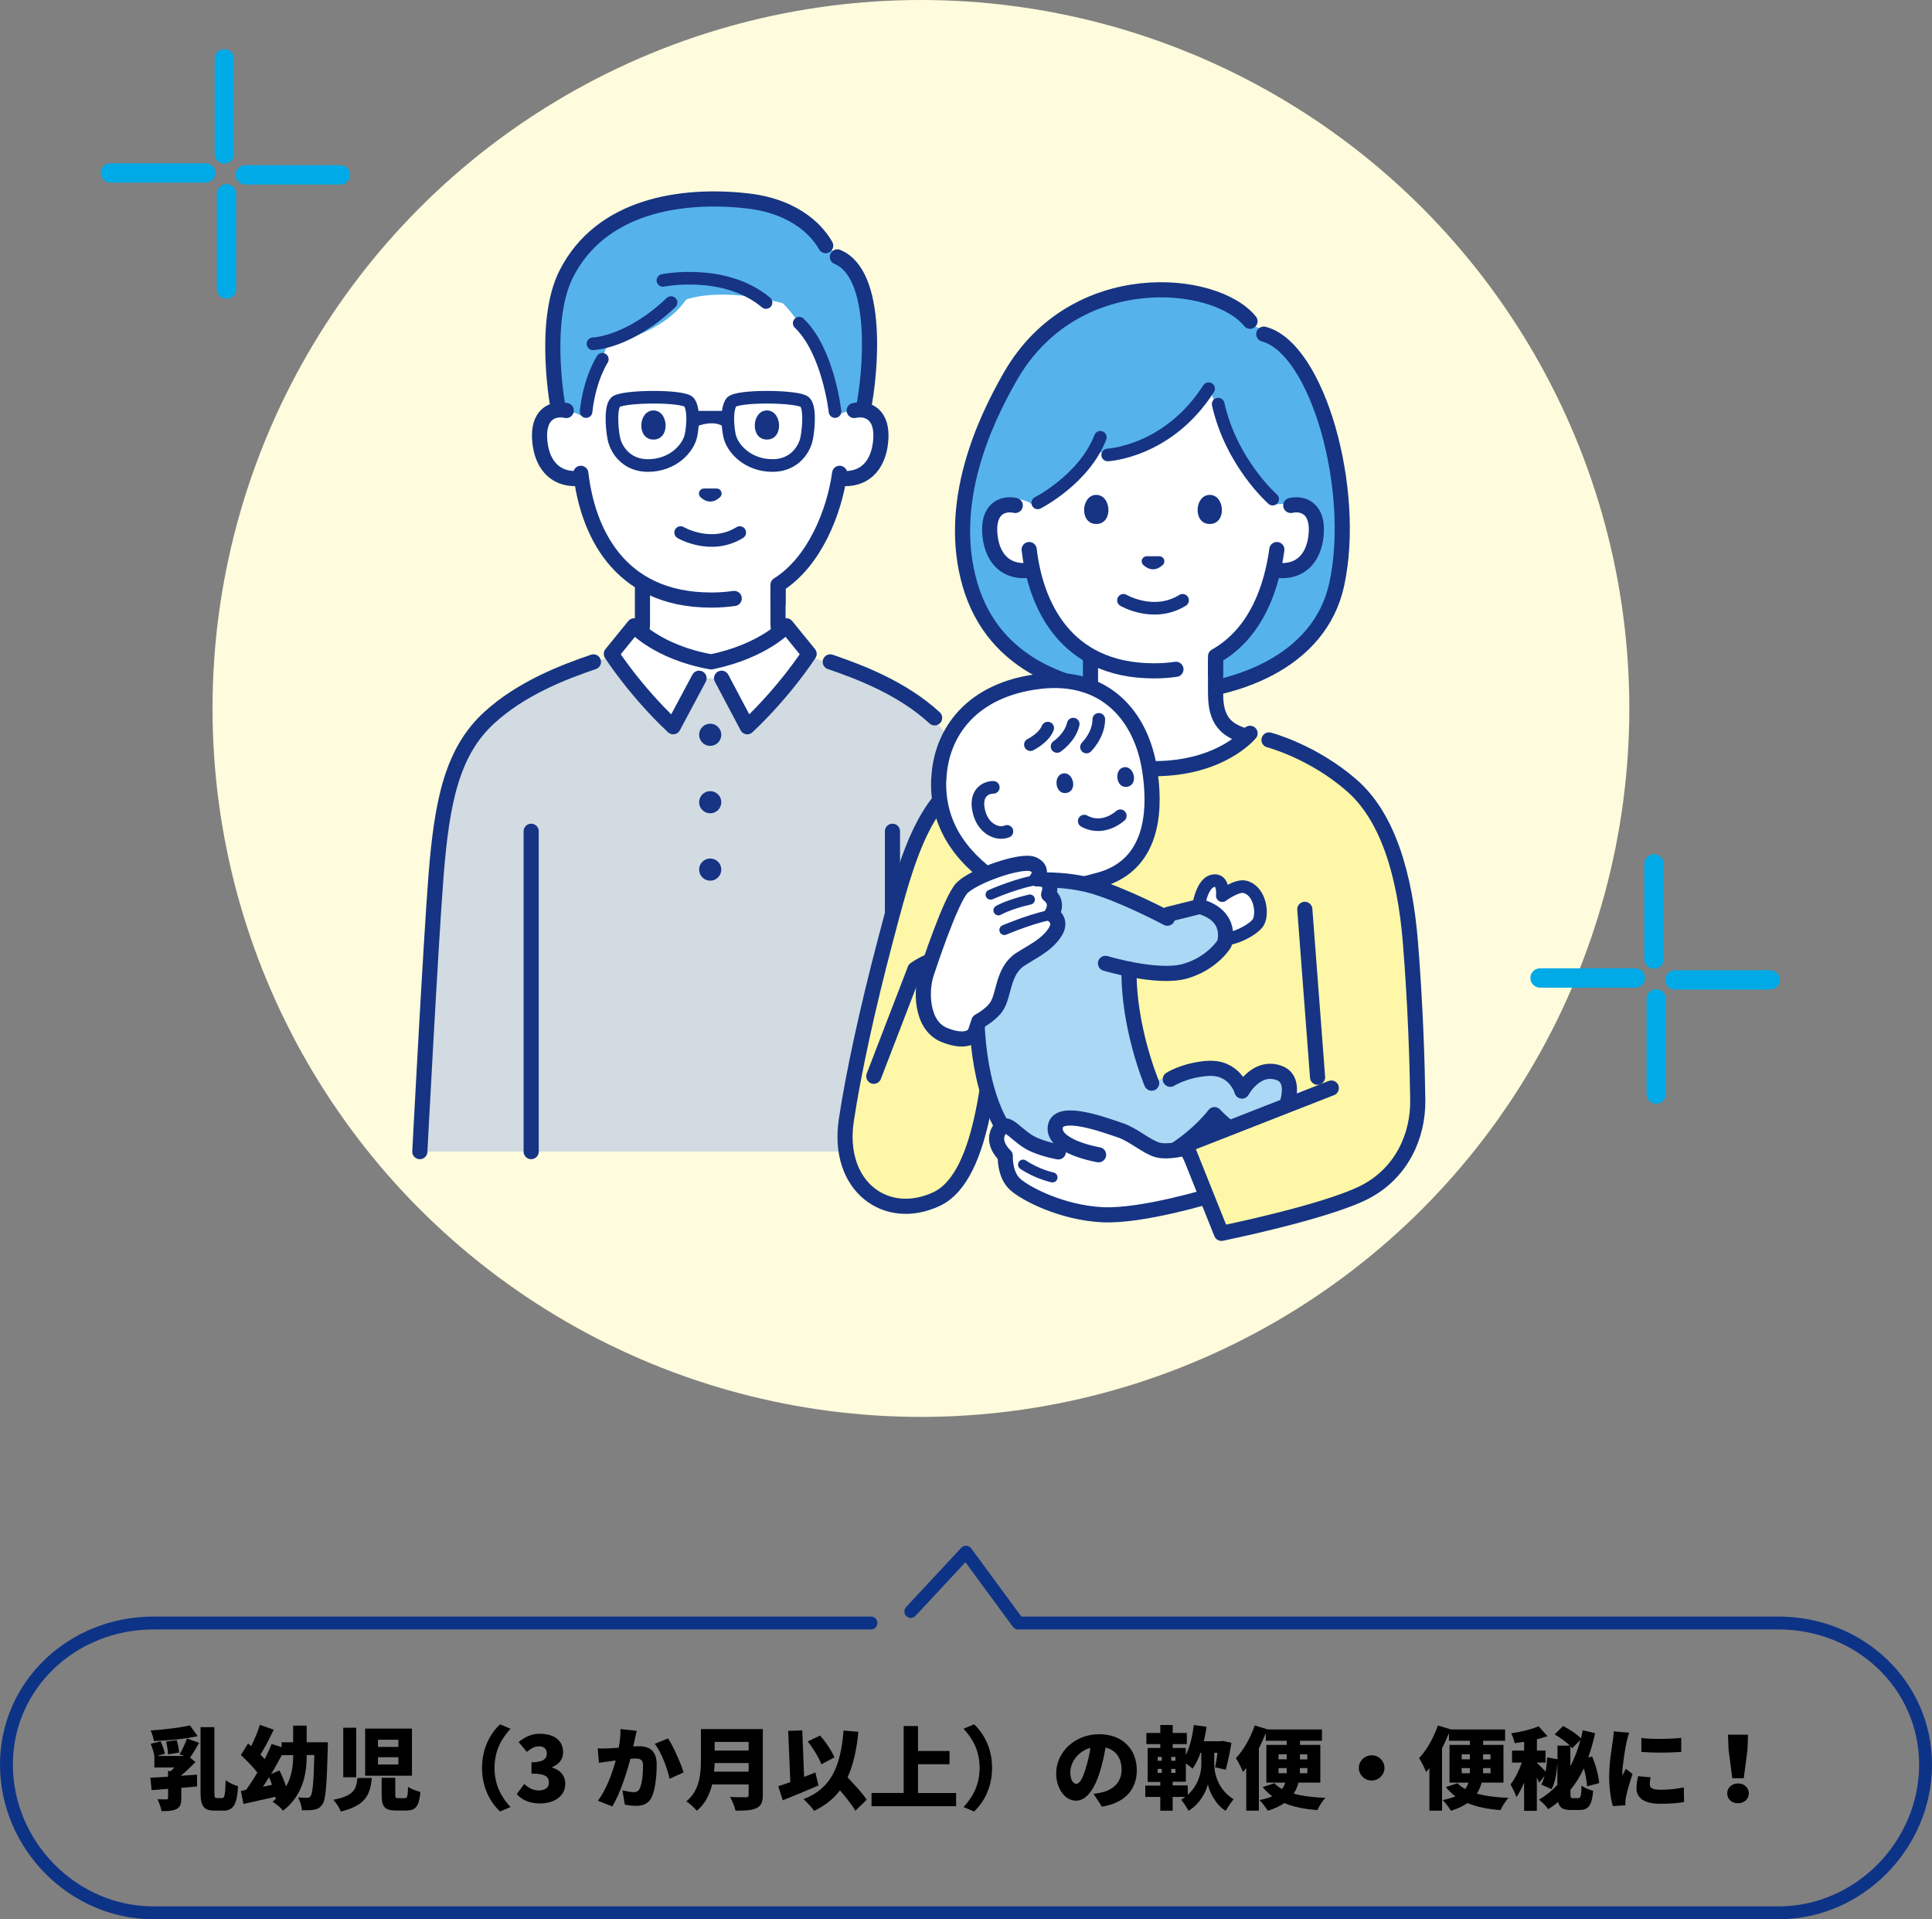 <?xml version="1.0" encoding="UTF-8"?><svg id="_イヤー_2" xmlns="http://www.w3.org/2000/svg" viewBox="0 0 300 298"><rect x="0" y="0" width="300" height="298" fill="#808080" stroke="none"/><defs><style>.cls-1,.cls-2{fill:#fdf7a7;}.cls-3,.cls-4,.cls-5{fill:#fff;}.cls-4,.cls-6,.cls-7,.cls-8,.cls-5,.cls-2,.cls-9,.cls-10{stroke-linecap:round;}.cls-4,.cls-6,.cls-7,.cls-8,.cls-5,.cls-2,.cls-10{stroke-linejoin:round;}.cls-4,.cls-6,.cls-8,.cls-5,.cls-2,.cls-10{stroke:#163483;}.cls-4,.cls-10{stroke-width:1.96px;}.cls-11{fill:#aad8f5;}.cls-6,.cls-7,.cls-8,.cls-9,.cls-10{fill:none;}.cls-6,.cls-5,.cls-2{stroke-width:2.35px;}.cls-12{fill:#56b2eb;}.cls-7{stroke:#0d3387;stroke-width:2px;}.cls-13{fill:#fefcdc;}.cls-14{fill:#163483;}.cls-8{stroke-width:1.56px;}.cls-9{stroke:#00aae7;stroke-miterlimit:10;stroke-width:3px;}.cls-15{fill:#d1dbe1;}</style></defs><g id="img"><path class="cls-7" d="M141.43,250.21l8.57-9.21,8.09,11h118.06c12.62,0,22.85,9.63,22.85,22h0c0,12.37-10.23,23-22.85,23H23.85c-12.62,0-22.85-10.63-22.85-23h0c0-12.37,10.23-22,22.85-22h111.39"/><g><circle class="cls-13" cx="143" cy="110" r="110"/><g><g><path class="cls-5" d="M120.81,96.8v-9.13h-21.05v9.13c0,4.15-4.27,7.35-8.18,8.3,0,0,4.91,9.01,18.54,9.01s18.87-9.01,18.87-9.01c-3.91-.95-8.18-4.15-8.18-8.3Z"/><path class="cls-3" d="M132.64,63.73c2.4-18.12-7.55-26.76-22.2-26.76-13.61,0-24.91,8.63-22.51,26.76-1.98-.45-1.41,10.96,2.26,10.53,1.27,7.36,5.58,18.91,20.25,18.91s18.67-11.55,19.94-18.91c3.67,.43,4.23-10.98,2.26-10.53Z"/><path class="cls-12" d="M133.98,63.67c1.37-6.4,2.52-23.1-5.37-24.93,0,0-2.4-6.63-12.58-7.78-10.18-1.14-22.69,.69-28.09,11.32-3.89,7.66-1.19,21.38-1.19,21.38,0,0,2.57,.08,4.02,1.22,0,0,1.83-7.62,3.66-11.51,0,0,8.35-1.37,12.12-6.86,0,0,5.15-2.06,14.98,.57,0,0,3.09,2.71,5.37,8.8,2.29,6.1,3.05,8.61,3.05,8.61,0,0,1.3-.84,4.02-.84Z"/><path class="cls-15" d="M152.85,135.93c-.91-11.55-2.52-19.21-8.23-24.47-4.98-4.58-12.46-7.43-19.1-9.6l-8.46,.91h-13.56l-8.46-.91c-6.63,2.17-14.11,5.02-19.1,9.6-5.72,5.26-7.32,12.92-8.23,24.47-.82,10.4-2.52,42.88-2.52,42.88h78.26l11.15-14.14s-1.29-22.9-1.76-28.74Z"/><path class="cls-5" d="M108.55,105.31l-4.02,7.53c-5.95-5.6-9.6-11.32-9.6-11.32l3.54-4.35s3.63,4.12,11.97,5.6c8.24-1.72,11.66-5.6,11.66-5.6l3.54,4.35s-3.66,5.72-9.6,11.32l-3.99-7.53"/><path class="cls-10" d="M105.69,82.69s4.7,2.77,9.18,0"/><path class="cls-8" d="M111.27,76.63h-1.96s.47,.47,.98,.47,.98-.47,.98-.47Z"/><path class="cls-10" d="M102.94,43.54s9.6-1.94,16.01,3.43"/><path class="cls-10" d="M92.08,53.38s5.49-.11,12.12-6.4"/><path class="cls-10" d="M91.01,63.9s.34-4.46,2.52-8.12"/><path class="cls-10" d="M129.66,63.9s-1.03-9.38-5.56-13.72"/><circle class="cls-14" cx="110.28" cy="114.09" r="1.72"/><circle class="cls-14" cx="110.28" cy="124.56" r="1.72"/><circle class="cls-14" cx="110.28" cy="135.02" r="1.72"/><line class="cls-6" x1="82.48" y1="129.07" x2="82.48" y2="178.81"/><line class="cls-6" x1="138.58" y1="129.07" x2="138.58" y2="158.92"/><g><path class="cls-14" d="M101.47,63.73c-2.37,0-2.66,4.52,0,4.52s2.37-4.52,0-4.52Z"/><path class="cls-14" d="M119.09,63.73c2.37,0,2.66,4.52,0,4.52s-2.37-4.52,0-4.52Z"/></g><g><path class="cls-10" d="M106.99,62.45c-.79-1.07-10.48-.99-11.42,0s-.45,5.05-.16,6.02c.55,1.83,2.21,3.81,5.2,3.81,3.86,0,6.3-2.67,6.7-4.73,.29-1.51,.47-4.04-.32-5.11Z"/><path class="cls-10" d="M113.58,62.45c.79-1.07,10.48-.99,11.42,0,.95,.99,.45,5.05,.16,6.02-.55,1.83-2.21,3.81-5.2,3.81-3.86,0-6.3-2.67-6.7-4.73-.29-1.51-.47-4.04,.32-5.11Z"/></g><path class="cls-8" d="M112.5,65.42c-1.92-1.07-4.43,0-4.43,0v-.84h4.43v.84Z"/><path class="cls-6" d="M128.21,38.14c-1.02-1.82-4.23-6.05-12.18-6.95-10.18-1.14-22.69,.69-28.09,11.32-3.89,7.66-1.19,21.38-1.19,21.38"/><path class="cls-6" d="M133.98,63.9c1.31-6.13,2.53-21.34-3.95-24.01"/><g><path class="cls-5" d="M130.38,74.26c3.67,.43,5.93-1.8,6.35-5.56,.51-4.49-2.12-5.41-4.09-4.96"/><path class="cls-5" d="M90.19,74.26c-3.67,.43-5.93-1.8-6.35-5.56-.51-4.49,2.12-5.41,4.09-4.96"/></g><path class="cls-6" d="M130.38,73.49c-.8,5.86-3.85,13.74-9.57,17.31v2.9"/><path class="cls-6" d="M90.19,73.49c1,8.59,5.58,19.68,20.25,19.68,1.27,0,2.45-.09,3.57-.25"/><path class="cls-6" d="M92.15,102.77c-4.69,1.6-11.23,4.11-16.21,8.69-5.72,5.26-7.32,12.92-8.23,24.47-.82,10.4-2.52,42.88-2.52,42.88"/><path class="cls-6" d="M128.92,102.77c4.69,1.6,11.23,4.11,16.21,8.69"/></g><g><g><path class="cls-12" d="M194.76,50.63s-3.32-4.69-12.01-5.72c-9.54-1.13-19.67,2.74-25.84,13.49-4.1,7.15-9.95,19.78-6.29,32.36,3.66,12.58,15.67,17.04,28.47,17.04s25.86-5.1,28.47-17.04c3.43-15.67-3.43-36.59-12.81-40.13Z"/><path class="cls-6" d="M194.1,49.88c-5.41-6.68-27.25-8.74-37.19,8.52-4.11,7.14-9.95,19.78-6.29,32.36,3.66,12.58,15.67,17.04,28.47,17.04s25.86-5.1,28.47-17.04c3.22-14.69-2.97-36.7-11.32-38.88"/><path class="cls-5" d="M188.75,107.78v-8.43h-19.42v8.43c0,3.83-1.07,5.71-4.68,6.58,0,0,1.66,6.4,14.24,6.4s14.88-6.4,14.88-6.4c-3.61-.88-5.01-2.75-5.01-6.58Z"/><path class="cls-3" d="M200.43,76c2.3-17.34-7.23-25.6-21.24-25.6-13.03,0-23.84,8.26-21.54,25.6-1.89-.43-1.35,10.48,2.16,10.07,1.22,7.04,5.34,18.1,19.38,18.1s17.86-11.05,19.08-18.1c3.51,.41,4.05-10.51,2.16-10.07Z"/><path class="cls-12" d="M201.62,78.19c.24-7.69,.8-14.98-5.37-21.95-6.5-7.34-25.26-10.85-35.56,.8-5.26,5.95-4.57,20.35-4.57,20.35,0,0,2.73-.18,4.12,.91,0,0,6.22-2.75,9.83-8,0,0,10.41,.11,17.84-10.06,0,0,.61,3.25,3.66,8.69,2.63,4.69,6.4,9.38,6.4,9.38,0,0,1.05-.11,3.66-.11Z"/><path class="cls-1" d="M219.02,146.45c-.86-10.84-3.11-18.04-8.48-22.98-4.68-4.3-10.2-7.58-16.43-9.62,0,0-4.42,5.49-14.92,5.49s-15.22-5.49-15.22-5.49c-6.23,2.04-11.53,4.16-16.21,8.47-5.37,4.94-7.31,12.83-9.26,23.53-1.94,10.66-3.43,23.39-3.43,23.39h84.96s-.24-13.02-1.01-22.79Z"/><path class="cls-10" d="M174.45,93.21s4.7,2.77,9.18,0"/><path class="cls-8" d="M180.02,87.15h-1.96s.47,.47,.98,.47,.98-.47,.98-.47Z"/><path class="cls-10" d="M172,70.64s9.38-.46,15.67-10.29"/><path class="cls-10" d="M161.14,78.08s7.2-3.66,9.72-10.18"/><path class="cls-10" d="M197.62,77.5s-6.4-5.6-8.46-14.75"/><g><path class="cls-14" d="M170.23,76.84c-2.37,0-2.66,4.52,0,4.52s2.37-4.52,0-4.52Z"/><path class="cls-14" d="M187.85,76.84c2.37,0,2.66,4.52,0,4.52s-2.37-4.52,0-4.52Z"/></g><g><path class="cls-5" d="M198.27,88.55c3.51,.41,5.67-1.73,6.08-5.32,.48-4.3-2.03-5.18-3.92-4.75"/><path class="cls-5" d="M159.81,88.55c-3.51,.41-5.67-1.73-6.08-5.32-.48-4.3,2.03-5.18,3.92-4.75"/></g><path class="cls-6" d="M198.27,85.33c-.77,5.61-3.05,12.92-9.52,16.56v2.77"/><path class="cls-6" d="M159.81,85.33c.96,8.22,5.34,18.83,19.38,18.83,1.21,0,2.35-.08,3.41-.24"/><path class="cls-6" d="M194.11,113.86s-4.42,5.49-14.92,5.49-15.22-5.49-15.22-5.49"/><path class="cls-2" d="M163.97,113.86c-6.23,2.04-11.53,4.16-16.21,8.47-5.37,4.94-7.5,13.15-10.25,23.59-2.9,10.98-5.04,20.99-6.1,28.05-1.52,10.21,6.17,15.89,14.03,12.2,7.78-3.66,8.22-22.19,9.45-28.97,.91-5.03-5.34-11.89-12.81-6.71l-6.4,16.62"/></g><g><g><path class="cls-5" d="M145.78,121.03c.28-7.35,5.18-14.06,15.8-15.25,10.01-1.12,15.63,5.39,16.93,13.7,.78,4.97,1.28,14.74-7.88,17.17-9.47,2.52-11.73,3.02-15.4,.55-4.96-3.34-9.77-8.23-9.47-16.18Z"/><path class="cls-10" d="M154.24,122.25c-1.2,0-2.98,.91-2.2,3.89,.65,2.5,2.78,3.56,4.32,2.95"/><path class="cls-10" d="M168.36,127.49c3.01,1.64,5.6-.83,5.6-.83"/><path class="cls-10" d="M164.14,115.9s2.02-1.34,2.51-3.47"/><path class="cls-10" d="M168.71,115.99s1.91-1.87,1.91-4.3"/><path class="cls-10" d="M160,115.62s2.08-1,2.69-2.57"/><path class="cls-14" d="M165.08,120.09c-1.59,.27-1.27,3.34,.52,3.03s1.07-3.31-.52-3.03Z"/><path class="cls-14" d="M174.52,119.13c-1.59,.27-1.27,3.34,.52,3.03s1.07-3.31-.52-3.03Z"/></g><path class="cls-4" d="M185.99,141.35s.46-4.12,2.29-4.57c1.83-.46,1.52,2.29,1.52,2.29,0,0,2.23-1.69,3.51-1.37,2.44,.61,2.9,4.42,1.98,5.64-.99,1.32-4.88,3.2-6.71,2.29s-2.59-4.27-2.59-4.27Z"/><g><path class="cls-12" d="M157.79,141.35l-4.88-1.83s-5.18,6.25-3.66,10.67,9.45,.61,9.45,.61l-.91-9.45Z"/><path class="cls-11" d="M198.8,166.65c-3.66-1.52-5.95,2.74-5.95,2.74,0,0-1.07-3.81-5.49-3.51-4.42,.3-8.54,2.29-8.54,2.29,0,0-3.66-8.69-3.51-17.69l.02-.02c2.69,.54,6.28,1,8.67,.32,4.27-1.22,6.1-4.27,6.1-4.27,0,0,1.52-4.27-3.81-5.79l-4.88,1.22-.05,.04c-3.38-1.73-8.63-3.6-11.69-4.46-4.88-1.37-11.43-1.22-16.77,1.98,0,0-2.11,8.85-1.07,21.34,.61,7.32,3.05,18.9,12.96,21.04,14.86,3.2,23.78-8.84,23.78-8.84,0,0,3.86,4.11,6.56,4.27,2.59,.15,7.52-9.06,3.66-10.67Z"/><path class="cls-6" d="M152.6,143.94s-1.8,4.58-.76,17.08c.61,7.32,3.05,18.75,12.96,20.89,14.86,3.2,23.78-8.84,23.78-8.84,0,0,3.86,4.11,6.56,4.27,2.59,.15,7.52-9.06,3.66-10.67-3.66-1.52-5.95,2.74-5.95,2.74,0,0-1.07-3.89-5.49-3.51-3.51,.3-5.64,1.68-5.64,1.68"/><path class="cls-6" d="M181.27,142.57s-6.86-3.66-11.74-5.03-11.89-1.22-14.79,.61c-2.2,1.39-5.18,4.57-5.18,8.08"/><path class="cls-6" d="M178.83,168.18s-3.66-8.69-3.51-17.69"/><path class="cls-6" d="M171.66,149.58s8.08,2.44,12.35,1.22,6.1-4.27,6.1-4.27c0,0,1.52-4.27-3.81-5.79l-4.88,1.22"/></g></g><g><path class="cls-5" d="M158.4,148.97c-2.74,1.83-2.44,5.49-3.66,7.32-.86,1.29-2.74,2.29-2.74,2.29l-.61,1.83s-.91,1.83-4.73,.3-3.66-7.32-2.74-9.76c0,0,3.66-11.28,5.49-13.11s9.15-4.42,10.98-3.66,.61,2.29,.61,2.29c0,0,2.74-.3,1.83,2.44,0,0,1.68,1.07,.46,3.05,0,0,1.83,.91,.46,2.9s-3.43,2.85-5.34,4.12Z"/><path class="cls-8" d="M153.82,138.91s4.88-2.13,7.62-2.29"/><path class="cls-8" d="M155.96,144.4s3.51-1.52,6.86-2.29"/><path class="cls-8" d="M155.04,141.35s1.52-.91,4.88-1.68"/></g><g><path class="cls-5" d="M164.34,178.85s-1.83-.3-3.66-1.07c-2.77-1.16-4.2-4.04-5.34-2.59-1.68,2.13,.76,4.27,.76,4.27,0,0-.15,2.9,1.52,4.42,1.68,1.52,7.32,4.42,13.57,4.73,6.25,.3,17.08-3.05,17.08-3.05l-4.12-7.32s-2.74,.76-4.42,.3c-1.68-.46-3.72-2.36-5.79-3.05-2.29-.76-9.51-3.49-10.06-.61-.61,3.2,6.71,4.42,6.71,4.42"/><path class="cls-8" d="M163.43,182.81s-2.29-.46-4.57-1.98"/><path class="cls-2" d="M206.73,168.94l-22.56,8.84,5.49,13.72s16.19-3.29,22.26-6.4c5.64-2.9,8.31-8.61,8.23-14.33s-.35-14.55-1.13-24.32c-.86-10.84-3.6-19.67-9.09-24.47-6.1-5.34-12.88-7.09-12.88-7.09"/><line class="cls-6" x1="202.61" y1="141.19" x2="204.59" y2="167.26"/></g></g></g></g><g><path d="M30.93,270.59c-.48,.84-.98,1.71-1.42,2.3l.84,.71c-.64,.64-1.42,1.42-2.2,2.05v.07c.81-.06,1.65-.11,2.45-.17v1.83c-.81,.07-1.64,.14-2.45,.21v1.64c0,.88-.16,1.37-.77,1.67-.6,.28-1.35,.31-2.3,.31-.09-.56-.37-1.34-.63-1.85,.51,.03,1.19,.03,1.39,.03,.2-.01,.26-.06,.26-.21v-1.43c-.92,.07-1.81,.14-2.56,.2l-.19-1.93c.78-.04,1.73-.1,2.74-.15v-.88h.47c.17-.17,.34-.36,.51-.56h-3.1v-1.78h.01c-.09-.53-.34-1.32-.58-1.89l1.54-.39c.28,.6,.55,1.4,.67,1.93l-1.25,.35h4.22l-.7-.27c.41-.66,.9-1.68,1.15-2.45l1.89,.67Zm-.23-1.02c-2.03,.45-4.59,.67-6.8,.76-.06-.48-.3-1.21-.51-1.65,2.15-.13,4.49-.41,6.1-.78l1.21,1.68Zm-4.61,2.83c0-.53-.14-1.36-.3-1.99l1.64-.22c.2,.6,.36,1.4,.38,1.93l-1.72,.28Zm8.42,6.78c.38,0,.46-.57,.53-2.77,.5,.38,1.38,.8,1.93,.94-.17,2.69-.65,3.78-2.25,3.78h-1.42c-1.68,0-2.16-.7-2.16-2.87v-10.09h2.15v10.1c0,.8,.04,.91,.4,.91h.82Z"/><path d="M50.91,270.52s0,.66-.01,.91c-.16,5.84-.33,8.01-.82,8.71-.38,.56-.75,.74-1.29,.85-.48,.1-1.18,.1-1.91,.08-.03-.56-.27-1.43-.61-1.99,.61,.06,1.14,.06,1.45,.06,.23,0,.37-.06,.51-.27,.31-.38,.48-2.1,.58-6.37h-1.18c-.01,2.98-.6,6.25-3.67,8.64-.38-.48-1.1-1.04-1.64-1.4,.17-.14,.34-.28,.5-.41-.01-.11-.04-.22-.06-.34-1.72,.39-3.51,.78-4.96,1.11l-.4-2.04c.24-.04,.51-.08,.8-.14,.57-.77,1.18-1.71,1.76-2.7-.68-.9-1.72-1.93-2.56-2.72l1.12-1.79,.48,.41c.53-1.04,1.04-2.27,1.35-3.31l2.15,.76c-.64,1.36-1.39,2.79-2.06,3.87,.24,.24,.47,.48,.67,.7,.4-.81,.77-1.61,1.07-2.35l1.55,.49v-.76h1.79v-2.58h2.1v2.58h3.29Zm-8.67,6.61c-.13-.41-.28-.81-.46-1.19-.31,.52-.64,1.01-.95,1.48l1.41-.29Zm1.14-2.25c.4,.77,.78,1.68,1.04,2.51,.92-1.62,1.1-3.33,1.11-4.87h-1.78c-.53,.99-1.08,2-1.66,2.94l1.29-.57Z"/><path d="M57.74,276.06c-.26,2.51-.87,4.26-4.82,5.21-.2-.55-.74-1.39-1.17-1.82,3.3-.63,3.57-1.71,3.75-3.39h2.23Zm-2.43-7.8v7.69h-2.01v-7.69h2.01Zm8.66,.14v7.31h-7.27v-7.31h7.27Zm-5.28,2.84h3.17v-1.11h-3.17v1.11Zm0,2.73h3.17v-1.13h-3.17v1.13Zm2.69,2.06v2.65c0,.46,.06,.52,.48,.52h.98c.4,0,.47-.22,.53-1.77,.41,.34,1.34,.66,1.91,.8-.21,2.28-.75,2.89-2.23,2.89h-1.51c-1.85,0-2.28-.63-2.28-2.41v-2.67h2.12Z"/><path d="M74.85,274.5c0-3.14,1.35-5.39,2.79-6.77l1.64,.69c-1.31,1.42-2.49,3.29-2.49,6.08s1.18,4.67,2.49,6.08l-1.64,.69c-1.44-1.37-2.79-3.63-2.79-6.77Z"/><path d="M80.24,278.56l1.17-1.57c.64,.6,1.38,1.01,2.2,1.01,.98,0,1.62-.41,1.62-1.19,0-.9-.48-1.43-2.7-1.43v-1.75c1.81,0,2.38-.55,2.38-1.37,0-.71-.43-1.11-1.21-1.11-.71,0-1.25,.32-1.89,.87l-1.28-1.53c.98-.81,2.03-1.29,3.28-1.29,2.19,0,3.63,1.01,3.63,2.87,0,1.04-.57,1.85-1.71,2.3v.07c1.18,.35,2.05,1.19,2.05,2.54,0,1.95-1.81,3.04-3.91,3.04-1.68,0-2.86-.57-3.63-1.46Z"/><path d="M98.87,268.73c-.1,.42-.21,.94-.3,1.33-.07,.38-.16,.76-.24,1.12,.37-.03,.7-.04,.95-.04,1.62,0,2.69,.76,2.69,2.83,0,1.62-.19,3.85-.78,5.08-.48,1-1.31,1.34-2.46,1.34-.54,0-1.21-.08-1.71-.2l-.37-2.21c.51,.14,1.37,.29,1.72,.29,.44,0,.77-.15,.95-.53,.36-.69,.53-2.27,.53-3.56,0-1.01-.43-1.13-1.31-1.13-.16,0-.4,.01-.65,.03-.57,2.16-1.62,5.49-2.82,7.4l-2.23-.88c1.34-1.78,2.25-4.37,2.77-6.26-.37,.06-.68,.1-.88,.13-.46,.06-1.27,.17-1.73,.25l-.19-2.25c.54,.04,1.08,.01,1.64,0,.41-.01,1-.06,1.62-.1,.2-1.08,.3-2.04,.27-2.9l2.53,.27Zm4.86,1.19c.85,1.25,2.01,3.94,2.42,5.28l-2.18,.99c-.34-1.61-1.28-4.15-2.3-5.43l2.06-.84Z"/><path d="M118.45,278.69c0,1.15-.27,1.72-1,2.06-.75,.35-1.79,.39-3.24,.39-.11-.6-.53-1.6-.85-2.14,.91,.07,2.1,.06,2.45,.06s.44-.11,.44-.39v-1.61h-5.67c-.38,1.55-1.09,3.05-2.39,4.1-.31-.42-1.15-1.19-1.61-1.47,2.09-1.71,2.26-4.33,2.26-6.42v-4.8h9.61v10.23Zm-2.2-3.61v-1.34h-5.28c-.01,.42-.04,.88-.09,1.34h5.36Zm-5.28-4.62v1.34h5.28v-1.34h-5.28Z"/><path d="M127.1,277.22c-1.85,.81-3.91,1.65-5.55,2.31l-.71-2.19c.54-.17,1.18-.38,1.88-.63l-.33-7.96,2.19-.08,.28,7.23c.58-.22,1.18-.46,1.75-.69l.48,2Zm5.72,3.94c-.48-.87-1.44-2.06-2.39-3.18-1.01,1.34-2.32,2.39-4.02,3.19-.28-.45-1.15-1.39-1.65-1.82,4.31-1.64,5.76-5.04,6.23-10.65l2.3,.2c-.28,2.82-.8,5.15-1.68,7.07,1.11,1.18,2.36,2.51,2.97,3.47l-1.76,1.71Zm-5.28-7.23c-.36-.98-1.27-2.48-2.12-3.54l1.92-.91c.91,1.02,1.81,2.4,2.23,3.38l-2.03,1.08Z"/><path d="M148.46,278.39v2.06h-13.13v-2.06h4.99v-10.39h2.23v3.87h4.89v2.06h-4.89v4.47h5.9Z"/><path d="M154.05,274.5c0,3.14-1.35,5.39-2.79,6.77l-1.64-.69c1.31-1.42,2.49-3.29,2.49-6.08s-1.18-4.66-2.49-6.08l1.64-.69c1.44,1.37,2.79,3.63,2.79,6.77Z"/><path d="M169.79,278.53c.6-.07,.98-.15,1.38-.25,1.79-.43,2.99-1.67,2.99-3.49s-.88-3.07-2.5-3.45c-.18,1.12-.44,2.34-.82,3.61-.84,2.77-2.1,4.64-3.77,4.64s-3.07-1.86-3.07-4.23c0-3.29,2.89-6.09,6.66-6.09s5.86,2.44,5.86,5.59c0,2.91-1.75,5.06-5.42,5.66l-1.29-1.99Zm-.46-7.14c-2.09,.56-3.13,2.42-3.13,3.75,0,1.21,.43,1.83,.91,1.83,.57,0,1-.84,1.49-2.45,.31-.94,.55-2.04,.73-3.14Z"/><path d="M188.56,274.05c0,1.47,.67,3.89,2.99,5.32-.37,.45-.94,1.29-1.24,1.79-1.58-.95-2.52-3-2.76-4.12-.24,1.15-1.29,3.12-3,4.12-.21-.45-.8-1.32-1.15-1.72,.23-.14,.46-.28,.65-.43h-1.96v2.13h-1.92v-2.13h-2.33v-1.76h2.33v-.57h-1.96v-5.27h1.96v-.6h-2.16v-1.74h2.16v-1.23h1.93v1.23h2.19v1.74h-2.19v.6h2.03v1.08c.65-1.25,1.04-2.93,1.24-4.65l1.99,.28c-.11,.77-.26,1.51-.43,2.24h2.6l.3-.06,1.39,.31c-.24,1.46-.6,3.1-.88,4.17l-1.66-.38c.13-.59,.26-1.4,.38-2.24h-.51v1.89Zm-8.8-.66h.64v-.6h-.64v.6Zm0,1.89h.64v-.62h-.64v.62Zm2.76-1.89v-.6h-.65v.6h.65Zm0,1.89v-.62h-.65v.62h.65Zm1.92,3.4c1.59-1.43,2.1-3.39,2.1-4.64v-1.89h-.13c-.33,.95-.74,1.79-1.22,2.46-.23-.21-.65-.52-1.05-.8v2.84h-2.05v.57h2.35v1.44Z"/><path d="M201.63,276.78c-.16,.6-.4,1.19-.75,1.71,1.37,.38,3.03,.59,4.93,.66-.46,.46-1,1.34-1.25,1.9-2.02-.15-3.71-.5-5.13-1.09-.68,.48-1.52,.87-2.57,1.19-.26-.45-.87-1.26-1.29-1.67,.81-.14,1.46-.34,1.99-.57-.55-.41-1.05-.88-1.49-1.43l1.81-.6c.33,.35,.73,.64,1.19,.9,.24-.31,.41-.64,.51-1h-2.94v-5.85h3.17v-.64h-3.26v-1.19c-.31,.78-.67,1.58-1.07,2.35v9.69h-1.96v-6.61c-.17,.21-.34,.42-.51,.6-.19-.5-.75-1.64-1.1-2.14,1.17-1.23,2.28-3.17,2.92-5.08l1.95,.59v.03h8.49v1.76h-3.41v.64h3.16v5.85h-3.37Zm-3.1-3.61h1.27v-.79h-1.27v.79Zm1.27,2.16v-.8h-1.27v.8h1.27Zm3.2-.8h-1.15v.39c0,.14,0,.27-.01,.41h1.17v-.8Zm-1.15-2.14v.79h1.15v-.79h-1.15Z"/><path d="M212.99,272.54c1.1,0,1.99,.88,1.99,1.96s-.9,1.96-1.99,1.96-1.99-.88-1.99-1.96,.9-1.96,1.99-1.96Z"/><path d="M230.07,276.78c-.16,.6-.4,1.19-.75,1.71,1.37,.38,3.03,.59,4.93,.66-.46,.46-1,1.34-1.25,1.9-2.02-.15-3.71-.5-5.13-1.09-.68,.48-1.52,.87-2.57,1.19-.26-.45-.87-1.26-1.29-1.67,.81-.14,1.46-.34,1.99-.57-.55-.41-1.05-.88-1.49-1.43l1.81-.6c.33,.35,.73,.64,1.19,.9,.24-.31,.41-.64,.51-1h-2.94v-5.85h3.17v-.64h-3.26v-1.19c-.31,.78-.67,1.58-1.07,2.35v9.69h-1.96v-6.61c-.17,.21-.34,.42-.51,.6-.19-.5-.75-1.64-1.1-2.14,1.17-1.23,2.28-3.17,2.92-5.08l1.95,.59v.03h8.49v1.76h-3.41v.64h3.16v5.85h-3.37Zm-3.1-3.61h1.27v-.79h-1.27v.79Zm1.27,2.16v-.8h-1.27v.8h1.27Zm3.2-.8h-1.15v.39c0,.14,0,.27-.01,.41h1.17v-.8Zm-1.15-2.14v.79h1.15v-.79h-1.15Z"/><path d="M245.1,279.18c.36,0,.43-.35,.48-1.93,.44,.34,1.27,.67,1.81,.81-.2,2.21-.7,2.97-2.09,2.97h-1.41c-1.18,0-1.72-.32-1.95-1.23-.47,.39-.98,.77-1.52,1.11-.28-.42-.98-1.15-1.46-1.47,1.09-.64,2.05-1.41,2.87-2.31v-3.38c-.11,1.51-.33,3.04-.91,4.05l-1.59-.71c.21-.38,.37-.84,.5-1.34l-.82,1.04c-.09-.22-.23-.5-.37-.8v5.18h-1.98v-4.4c-.36,.87-.77,1.67-1.19,2.27-.17-.59-.63-1.46-.92-1.97,.68-.85,1.34-2.19,1.76-3.4h-1.52v-1.86h1.88v-1.36c-.5,.08-1,.15-1.46,.21-.09-.43-.34-1.11-.55-1.53,1.52-.22,3.17-.63,4.25-1.09l1.38,1.53c-.51,.18-1.07,.35-1.64,.49v1.75h1.34v1.86h-1.34v.06c.3,.25,.97,.94,1.35,1.34,.13-.69,.2-1.44,.24-2.2l1.61,.29v-2.12h1.92c-.61-.6-1.54-1.27-2.36-1.74l1.31-1.3c.97,.49,2.15,1.26,2.77,1.92,.1-.41,.2-.83,.28-1.26l1.92,.45c-.3,1.34-.64,2.59-1.07,3.77l.6-.15c.58,1.3,1,2.98,1.1,4.13l-1.88,.5c-.03-.76-.23-1.81-.5-2.8-.57,1.22-1.25,2.34-2.08,3.35v.56c0,.64,.04,.73,.4,.73h.85Zm-1.25-4.94c.65-1.25,1.17-2.62,1.55-4.08l-1.27,1.29c-.08-.1-.17-.21-.28-.32v3.11Z"/><path d="M252.98,269.02c-.13,.31-.34,1.16-.4,1.42-.16,.71-.67,3.66-.67,4.94,0,.04,0,.27,.01,.32,.18-.39,.36-.67,.54-1.06l1.04,.8c-.43,1.26-.87,2.79-1.02,3.57-.04,.2-.09,.53-.09,.66,0,.15,0,.41,.01,.63l-1.96,.13c-.28-.94-.57-2.69-.57-4.57,0-2.13,.41-4.44,.55-5.46,.06-.42,.16-1.05,.17-1.57l2.38,.2Zm3.33,6.92c-.1,.43-.14,.74-.14,1.11,0,.62,.58,.84,1.73,.84,1.27,0,2.28-.11,3.56-.36l.04,2.27c-.92,.17-2.05,.27-3.71,.27-2.46,0-3.68-.91-3.68-2.38,0-.63,.1-1.23,.26-1.9l1.95,.17Zm4.75-6.09v2.17c-1.85,.14-4.31,.15-6.19,0v-2.16c1.82,.22,4.61,.15,6.19-.01Z"/><path d="M268.2,278.45c0-.87,.71-1.54,1.68-1.54s1.68,.67,1.68,1.54-.71,1.54-1.68,1.54-1.68-.64-1.68-1.54Zm.21-6.78l-.09-2.33h3.11l-.08,2.33-.58,4.43h-1.78l-.58-4.43Z"/></g><g><line class="cls-9" x1="35.17" y1="44.87" x2="35.17" y2="30.09"/><line class="cls-9" x1="38.07" y1="27.15" x2="52.86" y2="27.15"/></g><g><line class="cls-9" x1="34.83" y1="9.13" x2="34.83" y2="23.91"/><line class="cls-9" x1="31.93" y1="26.85" x2="17.14" y2="26.85"/></g><g><line class="cls-9" x1="257.17" y1="169.87" x2="257.17" y2="155.09"/><line class="cls-9" x1="260.07" y1="152.15" x2="274.86" y2="152.15"/></g><g><line class="cls-9" x1="256.83" y1="134.13" x2="256.83" y2="148.91"/><line class="cls-9" x1="253.93" y1="151.85" x2="239.14" y2="151.85"/></g></g></svg>